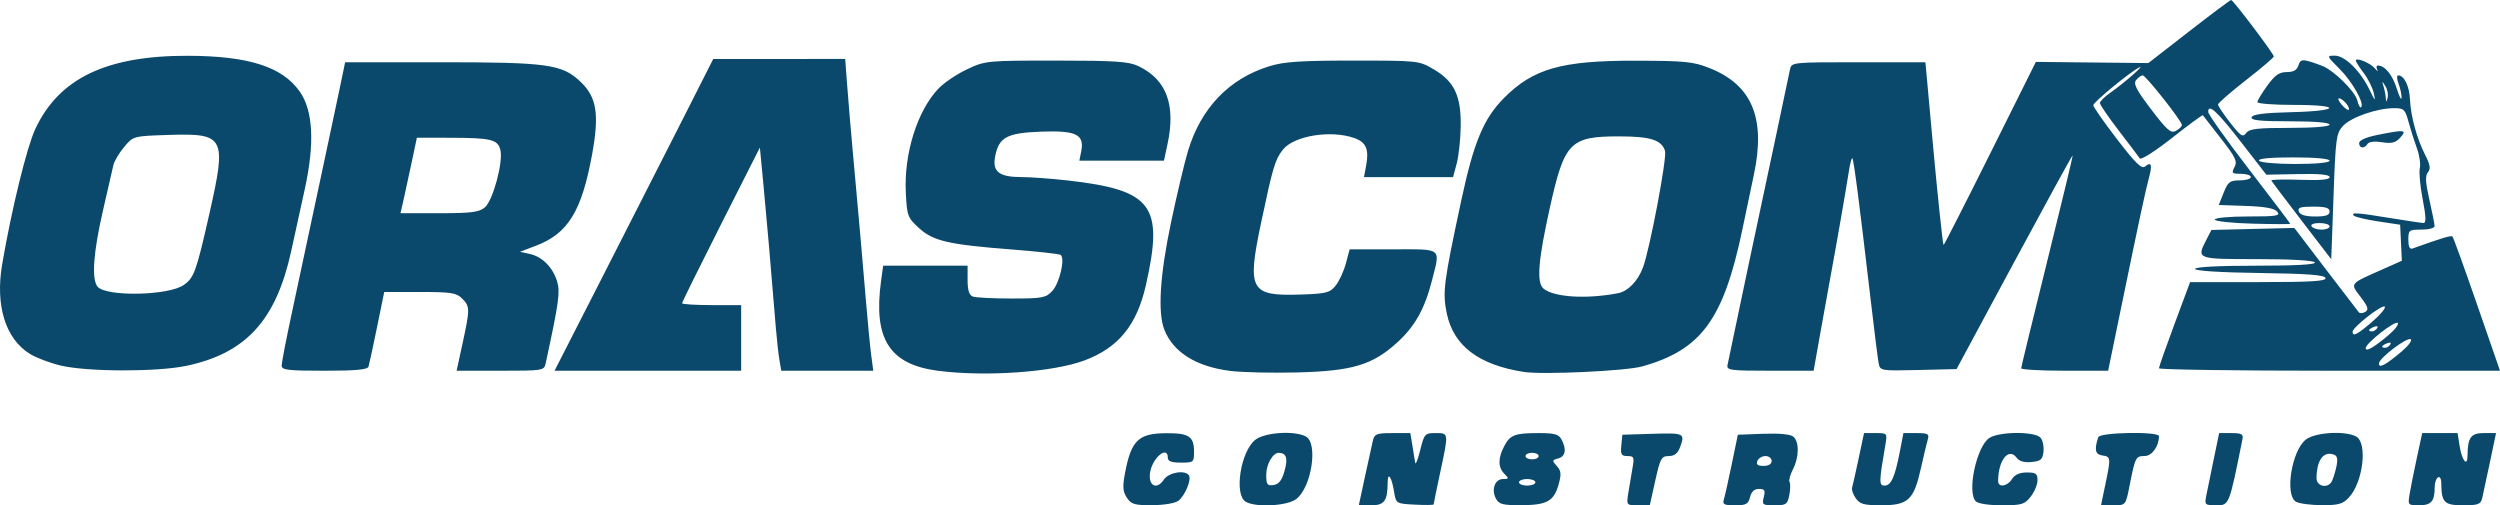 <?xml version="1.0" encoding="UTF-8" standalone="no"?>
<svg
   width="200"
   height="40.431"
   viewBox="0 0 200 40.431"
   fill="none"
   version="1.1"
   id="svg28"
   sodipodi:docname="orascom.svg"
   inkscape:version="1.1.1 (3bf5ae0d25, 2021-09-20)"
   xmlns:inkscape="http://www.inkscape.org/namespaces/inkscape"
   xmlns:sodipodi="http://sodipodi.sourceforge.net/DTD/sodipodi-0.dtd"
   xmlns="http://www.w3.org/2000/svg"
   xmlns:svg="http://www.w3.org/2000/svg">
  <defs
     id="defs32" />
  <sodipodi:namedview
     id="namedview30"
     pagecolor="#ffffff"
     bordercolor="#666666"
     borderopacity="1.0"
     inkscape:pageshadow="2"
     inkscape:pageopacity="0.0"
     inkscape:pagecheckerboard="0"
     showgrid="false"
     inkscape:zoom="3.6457286"
     inkscape:cx="309.40317"
     inkscape:cy="6.8573398"
     inkscape:window-width="3840"
     inkscape:window-height="2066"
     inkscape:window-x="-11"
     inkscape:window-y="-11"
     inkscape:window-maximized="1"
     inkscape:current-layer="svg28"
     fit-margin-top="0"
     fit-margin-left="0"
     fit-margin-right="0"
     fit-margin-bottom="0"
     showborder="true"
     lock-margins="false" />
  <path
     style="fill:#0b496c;fill-opacity:1;stroke-width:0.263"
     d="m 90.146,39.811 c -0.324,-0.495 -0.352,-0.875 -0.143,-1.976 0.496,-2.613 1.071,-3.167 3.302,-3.179 1.817,-0.01 2.219,0.26 2.219,1.488 0,0.836 -0.037,0.866 -1.05,0.866 -0.758,0 -1.05,-0.109 -1.05,-0.394 0,-0.991 -1.193,-0.036 -1.407,1.126 -0.203,1.101 0.507,1.508 1.092,0.627 0.388,-0.585 1.716,-0.803 2.008,-0.331 0.214,0.346 -0.323,1.627 -0.85,2.027 -0.254,0.193 -1.161,0.345 -2.084,0.35 -1.428,0.008 -1.686,-0.069 -2.036,-0.604 z m 9.513,0.329 c -0.951,-0.554 -0.414,-4.027 0.766,-4.956 0.759,-0.597 3.132,-0.753 4.042,-0.265 0.995,0.532 0.465,4.037 -0.756,4.997 -0.717,0.564 -3.231,0.703 -4.053,0.224 z m 3.105,-2.473 c 0.284,-1.003 0.149,-1.426 -0.461,-1.44 -0.469,-0.011 -1.003,0.915 -1.003,1.74 0,0.799 0.076,0.908 0.583,0.835 0.428,-0.062 0.663,-0.364 0.881,-1.134 z m 6.434,0.459 c 0.272,-1.264 0.558,-2.563 0.635,-2.888 0.125,-0.523 0.305,-0.591 1.568,-0.591 h 1.427 l 0.161,0.985 c 0.088,0.542 0.188,1.162 0.222,1.378 0.034,0.217 0.215,-0.226 0.403,-0.985 0.328,-1.326 0.375,-1.378 1.234,-1.378 1.06,0 1.053,-0.057 0.368,3.151 -0.289,1.351 -0.525,2.501 -0.525,2.555 0,0.053 -0.678,0.062 -1.506,0.018 -1.506,-0.079 -1.506,-0.079 -1.666,-1.066 -0.189,-1.169 -0.502,-1.6 -0.507,-0.697 -0.008,1.464 -0.263,1.816 -1.314,1.816 h -0.994 z m 10.475,1.762 c -0.387,-0.722 -0.081,-1.565 0.567,-1.565 0.478,0 0.489,-0.038 0.114,-0.413 -0.515,-0.515 -0.525,-1.235 -0.029,-2.194 0.48,-0.927 0.848,-1.069 2.779,-1.069 1.258,0 1.595,0.094 1.816,0.508 0.423,0.79 0.323,1.366 -0.264,1.519 -0.496,0.13 -0.504,0.174 -0.112,0.608 0.344,0.38 0.373,0.649 0.156,1.437 -0.38,1.375 -0.926,1.686 -2.977,1.696 -1.51,0.007 -1.804,-0.068 -2.049,-0.527 z m 3.156,-1.303 c 0,-0.144 -0.295,-0.263 -0.656,-0.263 -0.361,0 -0.656,0.118 -0.656,0.263 0,0.144 0.295,0.263 0.656,0.263 0.361,0 0.656,-0.118 0.656,-0.263 z m 0.263,-2.1 c 0,-0.144 -0.236,-0.263 -0.525,-0.263 -0.289,0 -0.525,0.118 -0.525,0.263 0,0.144 0.236,0.263 0.525,0.263 0.289,0 0.525,-0.118 0.525,-0.263 z m 7.172,2.954 c 0.084,-0.542 0.233,-1.428 0.331,-1.969 0.163,-0.893 0.126,-0.985 -0.396,-0.985 -0.492,0 -0.564,-0.125 -0.494,-0.853 l 0.082,-0.853 2.429,-0.075 c 2.539,-0.079 2.61,-0.043 2.173,1.109 -0.178,0.467 -0.451,0.673 -0.893,0.673 -0.578,0 -0.677,0.181 -1.075,1.969 l -0.438,1.969 h -0.936 c -0.933,0 -0.935,-0.003 -0.784,-0.985 z m 7.642,0.525 c 0.08,-0.253 0.365,-1.523 0.633,-2.822 l 0.488,-2.363 2.035,-0.077 c 1.274,-0.048 2.173,0.037 2.404,0.229 0.486,0.403 0.469,1.649 -0.036,2.626 -0.223,0.43 -0.341,0.885 -0.264,1.01 0.077,0.125 0.068,0.594 -0.022,1.043 -0.149,0.744 -0.252,0.815 -1.185,0.815 -0.959,0 -1.012,-0.04 -0.858,-0.656 0.136,-0.543 0.07,-0.656 -0.384,-0.656 -0.366,0 -0.603,0.218 -0.713,0.656 -0.141,0.562 -0.314,0.656 -1.204,0.656 -0.87,0 -1.016,-0.075 -0.894,-0.459 z m 3.828,-3.085 c 0,-0.217 -0.224,-0.394 -0.497,-0.394 -0.273,0 -0.565,0.177 -0.648,0.394 -0.109,0.285 0.029,0.394 0.497,0.394 0.401,0 0.648,-0.15 0.648,-0.394 z m 6.73,2.989 c -0.214,-0.305 -0.348,-0.689 -0.297,-0.853 0.05,-0.164 0.286,-1.214 0.523,-2.333 l 0.432,-2.035 h 0.935 c 0.935,0 0.935,0 0.766,0.985 -0.506,2.936 -0.511,3.216 -0.06,3.216 0.522,0 0.827,-0.674 1.219,-2.691 l 0.293,-1.51 h 1.049 c 0.877,0 1.027,0.075 0.911,0.459 -0.076,0.253 -0.331,1.321 -0.567,2.375 -0.564,2.522 -1.017,2.942 -3.172,2.942 -1.374,0 -1.706,-0.091 -2.031,-0.555 z m 9.601,0.24 c -0.719,-0.719 0.043,-4.343 1.063,-5.058 0.765,-0.536 3.683,-0.554 4.122,-0.026 0.173,0.208 0.276,0.71 0.229,1.116 -0.072,0.624 -0.22,0.751 -0.961,0.822 -0.582,0.056 -0.982,-0.059 -1.188,-0.342 -0.632,-0.865 -1.48,0.204 -1.48,1.867 0,0.543 0.738,0.434 1.111,-0.164 0.219,-0.351 0.612,-0.525 1.184,-0.525 0.725,0 0.856,0.095 0.856,0.621 0,0.342 -0.245,0.932 -0.544,1.313 -0.492,0.625 -0.715,0.692 -2.311,0.692 -1.024,0 -1.899,-0.132 -2.081,-0.315 z m 10.358,-1.326 c 0.456,-2.177 0.449,-2.247 -0.236,-2.345 -0.572,-0.081 -0.658,-0.47 -0.324,-1.462 0.132,-0.393 4.853,-0.473 4.853,-0.083 0,0.82 -0.561,1.592 -1.157,1.592 -0.7,0 -0.741,0.084 -1.206,2.429 -0.299,1.51 -0.299,1.51 -1.286,1.51 h -0.987 z m 8.069,0.919 c 0.078,-0.397 0.344,-1.697 0.591,-2.888 l 0.449,-2.166 h 0.981 c 0.794,0 0.963,0.087 0.889,0.459 -1.08,5.377 -1.056,5.317 -2.121,5.317 -0.874,0 -0.921,-0.044 -0.788,-0.722 z m 7.186,0.438 c -0.913,-0.532 -0.35,-4.077 0.79,-4.974 0.735,-0.578 3.124,-0.725 4.019,-0.247 0.939,0.502 0.561,3.673 -0.582,4.89 -0.484,0.516 -0.833,0.613 -2.172,0.606 -0.877,-0.005 -1.802,-0.128 -2.055,-0.276 z m 2.842,-1.585 c 0.1,-0.161 0.27,-0.686 0.378,-1.165 0.144,-0.64 0.1,-0.909 -0.166,-1.011 -0.844,-0.324 -1.4,0.417 -1.409,1.879 -0.004,0.635 0.856,0.849 1.197,0.297 z m 6.264,0.884 c 0.094,-0.542 0.355,-1.841 0.581,-2.888 l 0.41,-1.904 h 1.415 1.415 l 0.169,1.056 c 0.187,1.173 0.623,1.679 0.629,0.732 0.008,-1.429 0.27,-1.788 1.3,-1.788 h 0.98 l -0.481,2.297 c -0.264,1.264 -0.544,2.563 -0.621,2.888 -0.124,0.522 -0.305,0.591 -1.549,0.591 -1.502,0 -1.719,-0.225 -1.729,-1.788 -0.002,-0.337 -0.12,-0.534 -0.266,-0.444 -0.144,0.089 -0.263,0.441 -0.263,0.782 0,1.134 -0.27,1.45 -1.239,1.45 -0.919,0 -0.92,-0.002 -0.749,-0.985 z M 75.044,29.664 c -3.894,-0.506 -5.194,-2.557 -4.559,-7.19 l 0.167,-1.218 h 3.378 3.378 v 1.153 c 0,0.81 0.124,1.201 0.415,1.313 0.228,0.088 1.626,0.159 3.105,0.159 2.454,0 2.739,-0.052 3.247,-0.594 0.594,-0.632 1.061,-2.656 0.669,-2.898 -0.129,-0.08 -1.884,-0.273 -3.901,-0.43 -5.093,-0.396 -6.288,-0.673 -7.433,-1.722 -0.899,-0.824 -0.952,-0.966 -1.045,-2.819 -0.158,-3.13 0.919,-6.562 2.618,-8.339 0.444,-0.465 1.474,-1.157 2.288,-1.539 1.458,-0.684 1.569,-0.694 7.126,-0.693 4.707,9.58e-4 5.798,0.074 6.564,0.437 2.255,1.067 3.016,3.097 2.341,6.244 l -0.284,1.326 h -3.385 -3.385 l 0.149,-0.745 c 0.27,-1.351 -0.397,-1.68 -3.197,-1.577 -2.765,0.102 -3.4,0.447 -3.692,2.006 -0.226,1.203 0.327,1.628 2.117,1.629 0.731,5.27e-4 2.392,0.122 3.691,0.269 6.787,0.771 7.697,1.988 6.257,8.368 -0.723,3.205 -2.197,5.014 -4.913,6.03 -2.517,0.942 -7.909,1.323 -11.715,0.828 z m 23.342,0.004 c -2.704,-0.345 -4.527,-1.491 -5.239,-3.292 -0.54,-1.367 -0.354,-4.354 0.535,-8.585 0.465,-2.21 1.077,-4.785 1.36,-5.724 1.036,-3.427 3.285,-5.772 6.487,-6.763 1.195,-0.37 2.477,-0.457 6.728,-0.457 5.24,0 5.254,0.002 6.464,0.713 1.634,0.961 2.177,2.123 2.136,4.575 -0.017,1.031 -0.162,2.361 -0.322,2.954 l -0.29,1.079 h -3.564 -3.564 l 0.175,-0.93 c 0.243,-1.296 -0.005,-1.868 -0.954,-2.198 -1.896,-0.661 -4.834,-0.178 -5.714,0.94 -0.616,0.783 -0.8,1.401 -1.73,5.812 -1.143,5.425 -0.886,5.901 3.119,5.772 2.092,-0.068 2.371,-0.138 2.836,-0.711 0.283,-0.35 0.652,-1.147 0.819,-1.772 l 0.304,-1.136 h 3.49 c 3.986,0 3.773,-0.173 3.092,2.505 -0.579,2.276 -1.38,3.694 -2.819,4.988 -1.968,1.769 -3.565,2.243 -7.939,2.357 -2.023,0.053 -4.459,-0.004 -5.412,-0.125 z m 23.525,0.088 c -3.614,-0.562 -5.631,-2.093 -6.168,-4.682 -0.352,-1.697 -0.256,-2.445 1.175,-9.11 0.986,-4.593 1.772,-6.475 3.386,-8.108 2.335,-2.364 4.614,-3.013 10.534,-3 3.998,0.009 4.618,0.071 5.946,0.599 3.368,1.34 4.478,3.987 3.541,8.449 -0.227,1.083 -0.651,3.103 -0.942,4.489 -1.508,7.18 -3.288,9.604 -8.02,10.923 -1.306,0.364 -7.95,0.673 -9.452,0.439 z m 7.516,-6.295 c 0.81,-0.154 1.602,-0.97 2.014,-2.073 0.547,-1.467 1.931,-8.783 1.762,-9.317 -0.279,-0.878 -1.174,-1.16 -3.677,-1.161 -3.915,-7.56e-4 -4.369,0.463 -5.522,5.636 -0.951,4.268 -1.096,6.067 -0.526,6.54 0.837,0.694 3.414,0.857 5.95,0.374 z M 4.837,29.24 C 3.985,29.034 2.884,28.616 2.391,28.311 0.431,27.099 -0.391,24.434 0.176,21.125 0.922,16.765 2.147,11.764 2.822,10.321 c 1.9,-4.063 5.704,-5.882 12.25,-5.858 4.827,0.018 7.506,0.878 8.904,2.857 1.076,1.523 1.212,4.139 0.407,7.809 -0.312,1.421 -0.8,3.648 -1.084,4.95 -1.213,5.546 -3.624,8.185 -8.394,9.189 -2.361,0.497 -7.964,0.481 -10.068,-0.028 z m 9.866,-6.444 c 0.828,-0.586 1.002,-1.07 2.049,-5.703 1.392,-6.158 1.242,-6.443 -3.297,-6.297 -2.795,0.09 -2.795,0.09 -3.528,0.968 -0.403,0.483 -0.788,1.133 -0.856,1.444 -0.068,0.311 -0.438,1.925 -0.822,3.585 -0.781,3.377 -0.938,5.544 -0.445,6.139 0.682,0.822 5.686,0.723 6.899,-0.136 z m 7.83,6.45 c 0,-0.227 0.359,-2.088 0.798,-4.135 0.439,-2.047 1.024,-4.786 1.299,-6.085 0.275,-1.3 0.856,-4.017 1.291,-6.039 0.435,-2.022 0.993,-4.651 1.24,-5.842 l 0.45,-2.166 h 7.549 c 8.68,0 9.805,0.156 11.287,1.566 1.293,1.23 1.509,2.593 0.922,5.804 -0.834,4.559 -1.926,6.335 -4.495,7.31 l -1.277,0.485 0.805,0.177 c 0.996,0.219 1.855,1.103 2.183,2.246 0.234,0.816 0.106,1.709 -0.931,6.502 -0.125,0.577 -0.211,0.591 -3.626,0.591 h -3.499 l 0.471,-2.166 c 0.604,-2.777 0.602,-2.98 -0.028,-3.61 -0.461,-0.461 -0.875,-0.525 -3.379,-0.525 h -2.854 l -0.577,2.822 c -0.317,1.552 -0.624,2.97 -0.682,3.151 -0.077,0.24 -1.021,0.328 -3.527,0.328 -2.936,0 -3.421,-0.059 -3.421,-0.413 z m 16.249,-12.649 c 0.651,-0.54 1.49,-3.642 1.247,-4.61 -0.208,-0.829 -0.758,-0.961 -4.014,-0.965 l -2.665,-0.004 -0.429,2.035 c -0.236,1.119 -0.531,2.478 -0.655,3.019 l -0.226,0.985 h 3.094 c 2.56,0 3.189,-0.079 3.648,-0.459 z m 9.102,6.17 c 1.938,-3.791 4.795,-9.402 6.349,-12.47 l 2.826,-5.577 5.278,-0.002 5.278,-0.002 0.164,2.166 c 0.09,1.191 0.282,3.466 0.427,5.054 0.492,5.401 0.803,8.921 1.065,12.078 0.144,1.733 0.336,3.712 0.426,4.398 l 0.164,1.247 h -3.68 -3.68 l -0.146,-0.853 c -0.08,-0.469 -0.209,-1.621 -0.286,-2.56 -0.447,-5.443 -0.722,-8.613 -0.984,-11.356 l -0.295,-3.086 -3.112,6.151 c -1.711,3.383 -3.112,6.219 -3.112,6.302 0,0.083 1.063,0.151 2.363,0.151 h 2.363 v 2.626 2.626 h -7.465 -7.465 z m 90.318,6.433 c 0.052,-0.253 0.343,-1.641 0.647,-3.085 0.303,-1.444 0.775,-3.689 1.048,-4.989 0.273,-1.3 0.863,-4.076 1.312,-6.17 0.691,-3.226 1.091,-5.114 1.987,-9.386 0.124,-0.589 0.137,-0.591 5.48,-0.591 h 5.357 l 0.163,1.772 c 0.09,0.975 0.281,3.072 0.425,4.66 0.356,3.925 0.799,8.128 0.864,8.193 0.029,0.029 1.703,-3.255 3.719,-7.299 l 3.666,-7.353 4.499,0.047 4.499,0.047 3.246,-2.522 C 176.899,1.135 178.419,-1.3398814e-4 178.492,1.1863897e-8 178.654,3.1701186e-4 181.905,4.302 181.905,4.517 c 0,0.085 -1.004,0.94 -2.232,1.898 -1.227,0.958 -2.232,1.835 -2.232,1.948 0,0.113 0.437,0.766 0.972,1.452 0.839,1.076 1.013,1.19 1.276,0.831 0.249,-0.341 0.885,-0.416 3.492,-0.416 1.95,0 3.187,-0.102 3.187,-0.263 0,-0.161 -1.233,-0.263 -3.173,-0.263 -2.421,0 -3.147,-0.078 -3.064,-0.328 0.077,-0.232 1.01,-0.35 3.173,-0.402 3.943,-0.095 4.09,-0.582 0.175,-0.582 -1.588,0 -2.888,-0.1 -2.888,-0.223 0,-0.123 0.355,-0.713 0.789,-1.313 0.616,-0.85 0.958,-1.09 1.558,-1.09 0.543,0 0.818,-0.157 0.938,-0.536 0.174,-0.547 0.339,-0.544 1.886,0.034 0.921,0.345 2.636,2.028 2.822,2.771 0.094,0.375 0.231,0.621 0.305,0.547 0.288,-0.288 -0.692,-2.036 -1.712,-3.056 -1.055,-1.055 -1.062,-1.073 -0.391,-1.073 0.813,0 2.056,1.229 2.788,2.757 0.431,0.898 0.479,0.936 0.334,0.263 -0.093,-0.433 -0.456,-1.164 -0.806,-1.623 -0.35,-0.46 -0.636,-0.911 -0.636,-1.002 0,-0.29 1.165,0.19 1.528,0.629 0.192,0.232 0.274,0.274 0.182,0.093 -0.091,-0.181 -0.064,-0.328 0.062,-0.328 0.549,0 1.162,0.751 1.501,1.841 0.202,0.648 0.375,0.979 0.385,0.736 0.01,-0.243 -0.098,-0.745 -0.238,-1.116 -0.141,-0.37 -0.155,-0.673 -0.032,-0.673 0.475,0 0.896,0.854 0.944,1.914 0.061,1.368 0.549,3.146 1.225,4.472 0.394,0.773 0.443,1.09 0.212,1.369 -0.229,0.276 -0.201,0.806 0.116,2.198 0.23,1.009 0.417,1.959 0.417,2.111 0,0.152 -0.473,0.276 -1.05,0.276 -1,0 -1.05,0.039 -1.05,0.816 0,0.54 0.111,0.776 0.328,0.698 2.41,-0.864 3.093,-1.068 3.203,-0.958 0.072,0.072 0.956,2.516 1.965,5.432 L 200,29.658 h -13.642 c -7.503,0 -13.643,-0.089 -13.643,-0.197 -2.1e-4,-0.108 0.561,-1.703 1.247,-3.545 l 1.247,-3.348 h 5.47 c 4.259,0 5.446,-0.073 5.361,-0.328 -0.081,-0.244 -1.427,-0.346 -5.273,-0.399 -3.145,-0.043 -5.164,-0.172 -5.164,-0.328 0,-0.158 1.869,-0.257 4.873,-0.257 3.182,0 4.816,-0.091 4.711,-0.263 -0.098,-0.158 -1.928,-0.263 -4.61,-0.263 -4.886,0 -4.872,0.006 -4.055,-1.573 l 0.393,-0.76 3.316,-0.081 3.316,-0.081 2.502,3.282 c 1.376,1.805 2.573,3.366 2.66,3.468 0.087,0.102 0.321,0.086 0.519,-0.037 0.289,-0.178 0.213,-0.417 -0.378,-1.192 -0.846,-1.109 -0.91,-1.025 1.655,-2.165 l 1.643,-0.73 -0.068,-1.442 -0.068,-1.442 -1.755,-0.264 c -0.965,-0.145 -1.842,-0.353 -1.947,-0.461 -0.273,-0.28 0.238,-0.247 2.915,0.193 1.3,0.214 2.497,0.39 2.661,0.393 0.215,0.003 0.195,-0.523 -0.071,-1.899 -0.203,-1.047 -0.306,-2.164 -0.23,-2.483 0.077,-0.319 -0.025,-1.028 -0.226,-1.575 -0.201,-0.548 -0.502,-1.498 -0.669,-2.111 C 192.411,8.746 192.315,8.654 191.525,8.654 c -1.35,0 -3.423,0.717 -4.072,1.407 -0.555,0.591 -0.602,0.933 -0.772,5.654 l -0.181,5.024 -2.363,-3.077 c -1.3,-1.693 -2.393,-3.142 -2.429,-3.22 -0.036,-0.079 0.997,-0.105 2.297,-0.059 1.631,0.058 2.364,-0.008 2.364,-0.212 0,-0.203 -0.795,-0.281 -2.53,-0.246 l -2.53,0.051 -1.999,-2.575 c -1.942,-2.502 -2.659,-3.162 -2.652,-2.441 0.002,0.193 1.479,2.267 3.282,4.611 1.803,2.343 3.279,4.293 3.279,4.332 2.5e-4,0.039 -1.358,0.035 -3.019,-0.01 -1.661,-0.045 -3.02,-0.193 -3.02,-0.328 0,-0.138 1.175,-0.247 2.658,-0.247 2.302,0 2.615,-0.051 2.339,-0.384 -0.222,-0.267 -0.98,-0.407 -2.498,-0.459 l -2.179,-0.075 0.393,-0.985 c 0.346,-0.867 0.5,-0.985 1.284,-0.985 0.49,0 0.891,-0.118 0.891,-0.263 0,-0.144 -0.359,-0.263 -0.797,-0.263 -0.721,0 -0.769,-0.051 -0.511,-0.535 0.245,-0.458 0.088,-0.789 -1.092,-2.297 -0.758,-0.969 -1.405,-1.802 -1.438,-1.85 -0.032,-0.049 -1.143,0.767 -2.469,1.812 -1.363,1.075 -2.484,1.786 -2.581,1.637 -0.094,-0.145 -0.851,-1.146 -1.681,-2.224 -0.83,-1.078 -1.509,-2.071 -1.508,-2.205 9.5e-4,-0.134 0.385,-0.512 0.853,-0.838 1.089,-0.759 2.814,-2.27 2.296,-2.01 -0.755,0.378 -3.676,2.782 -3.676,3.025 0,0.135 0.854,1.358 1.897,2.717 1.464,1.908 1.975,2.408 2.238,2.189 0.505,-0.419 0.604,-0.16 0.328,0.855 -0.279,1.025 -0.8,3.46 -2.262,10.555 l -1.014,4.923 h -3.482 c -1.915,0 -3.479,-0.089 -3.475,-0.197 0.004,-0.108 0.943,-3.973 2.089,-8.589 1.145,-4.615 2.058,-8.414 2.028,-8.442 -0.03,-0.028 -2.131,3.808 -4.671,8.523 l -4.617,8.573 -3.056,0.074 c -2.999,0.073 -3.058,0.063 -3.174,-0.525 -0.065,-0.329 -0.373,-2.785 -0.684,-5.456 -0.857,-7.352 -1.311,-10.851 -1.422,-10.962 -0.055,-0.055 -0.18,0.409 -0.276,1.033 -0.208,1.345 -1.082,6.363 -1.432,8.223 -0.136,0.722 -0.504,2.76 -0.818,4.529 l -0.571,3.216 h -3.492 c -3.187,0 -3.484,-0.04 -3.397,-0.459 z m 53.941,-1.089 c 0.505,-0.426 0.833,-0.858 0.729,-0.962 -0.246,-0.246 -2.547,1.49 -2.558,1.929 -0.01,0.417 0.521,0.136 1.828,-0.967 z m -1.05,-1.313 c 0.505,-0.426 0.832,-0.859 0.729,-0.962 -0.216,-0.216 -2.565,1.627 -2.565,2.013 0,0.325 0.638,-0.039 1.836,-1.05 z m 0.131,0.764 c 0.092,-0.149 -0.013,-0.193 -0.247,-0.103 -0.455,0.175 -0.538,0.363 -0.16,0.363 0.136,0 0.319,-0.117 0.407,-0.26 z m -1.442,-1.827 c 0.65,-0.561 1.099,-1.103 0.999,-1.203 -0.204,-0.204 -2.574,1.646 -2.574,2.009 0,0.421 0.381,0.226 1.575,-0.806 z m 0.392,0.514 c 0.092,-0.149 -0.013,-0.193 -0.247,-0.103 -0.455,0.175 -0.538,0.363 -0.16,0.363 0.136,0 0.319,-0.117 0.407,-0.26 z m -3.805,-8.142 c 0,-0.144 -0.361,-0.263 -0.803,-0.263 -0.469,0 -0.736,0.109 -0.641,0.263 0.089,0.144 0.451,0.263 0.803,0.263 0.352,0 0.641,-0.118 0.641,-0.263 z m 0,-1.182 c 0,-0.297 -0.32,-0.394 -1.305,-0.394 -1.052,0 -1.275,0.076 -1.153,0.394 0.103,0.267 0.521,0.394 1.305,0.394 0.85,0 1.153,-0.104 1.153,-0.394 z m 0,-4.07 c 0,-0.159 -1.143,-0.263 -2.904,-0.263 -1.869,0 -2.846,0.094 -2.741,0.263 0.091,0.148 1.359,0.263 2.904,0.263 1.653,0 2.741,-0.104 2.741,-0.263 z M 174.553,10.002 c 0,-0.311 -2.892,-3.974 -3.137,-3.974 -0.116,0 -0.35,0.167 -0.52,0.371 -0.247,0.298 -0.011,0.763 1.194,2.348 1.274,1.676 1.576,1.938 1.983,1.72 0.264,-0.141 0.48,-0.351 0.48,-0.465 z m 13.133,-1.736 c -0.183,-0.22 -0.435,-0.4 -0.56,-0.4 -0.125,0 -0.029,0.233 0.215,0.517 0.244,0.284 0.496,0.465 0.56,0.4 0.064,-0.064 -0.032,-0.297 -0.215,-0.517 z m 3.143,-1.377 c -0.284,-0.443 -0.292,-0.443 -0.149,0.013 0.083,0.265 0.165,0.678 0.182,0.919 0.027,0.395 0.042,0.393 0.149,-0.013 0.065,-0.248 -0.017,-0.662 -0.182,-0.919 z m -2.098,4.557 c 0,-0.225 0.554,-0.469 1.488,-0.656 2.166,-0.435 2.37,-0.41 1.797,0.223 -0.373,0.412 -0.678,0.489 -1.452,0.366 -0.597,-0.096 -1.049,-0.043 -1.159,0.134 -0.251,0.406 -0.674,0.364 -0.674,-0.067 z"
     id="path937" />
</svg>
